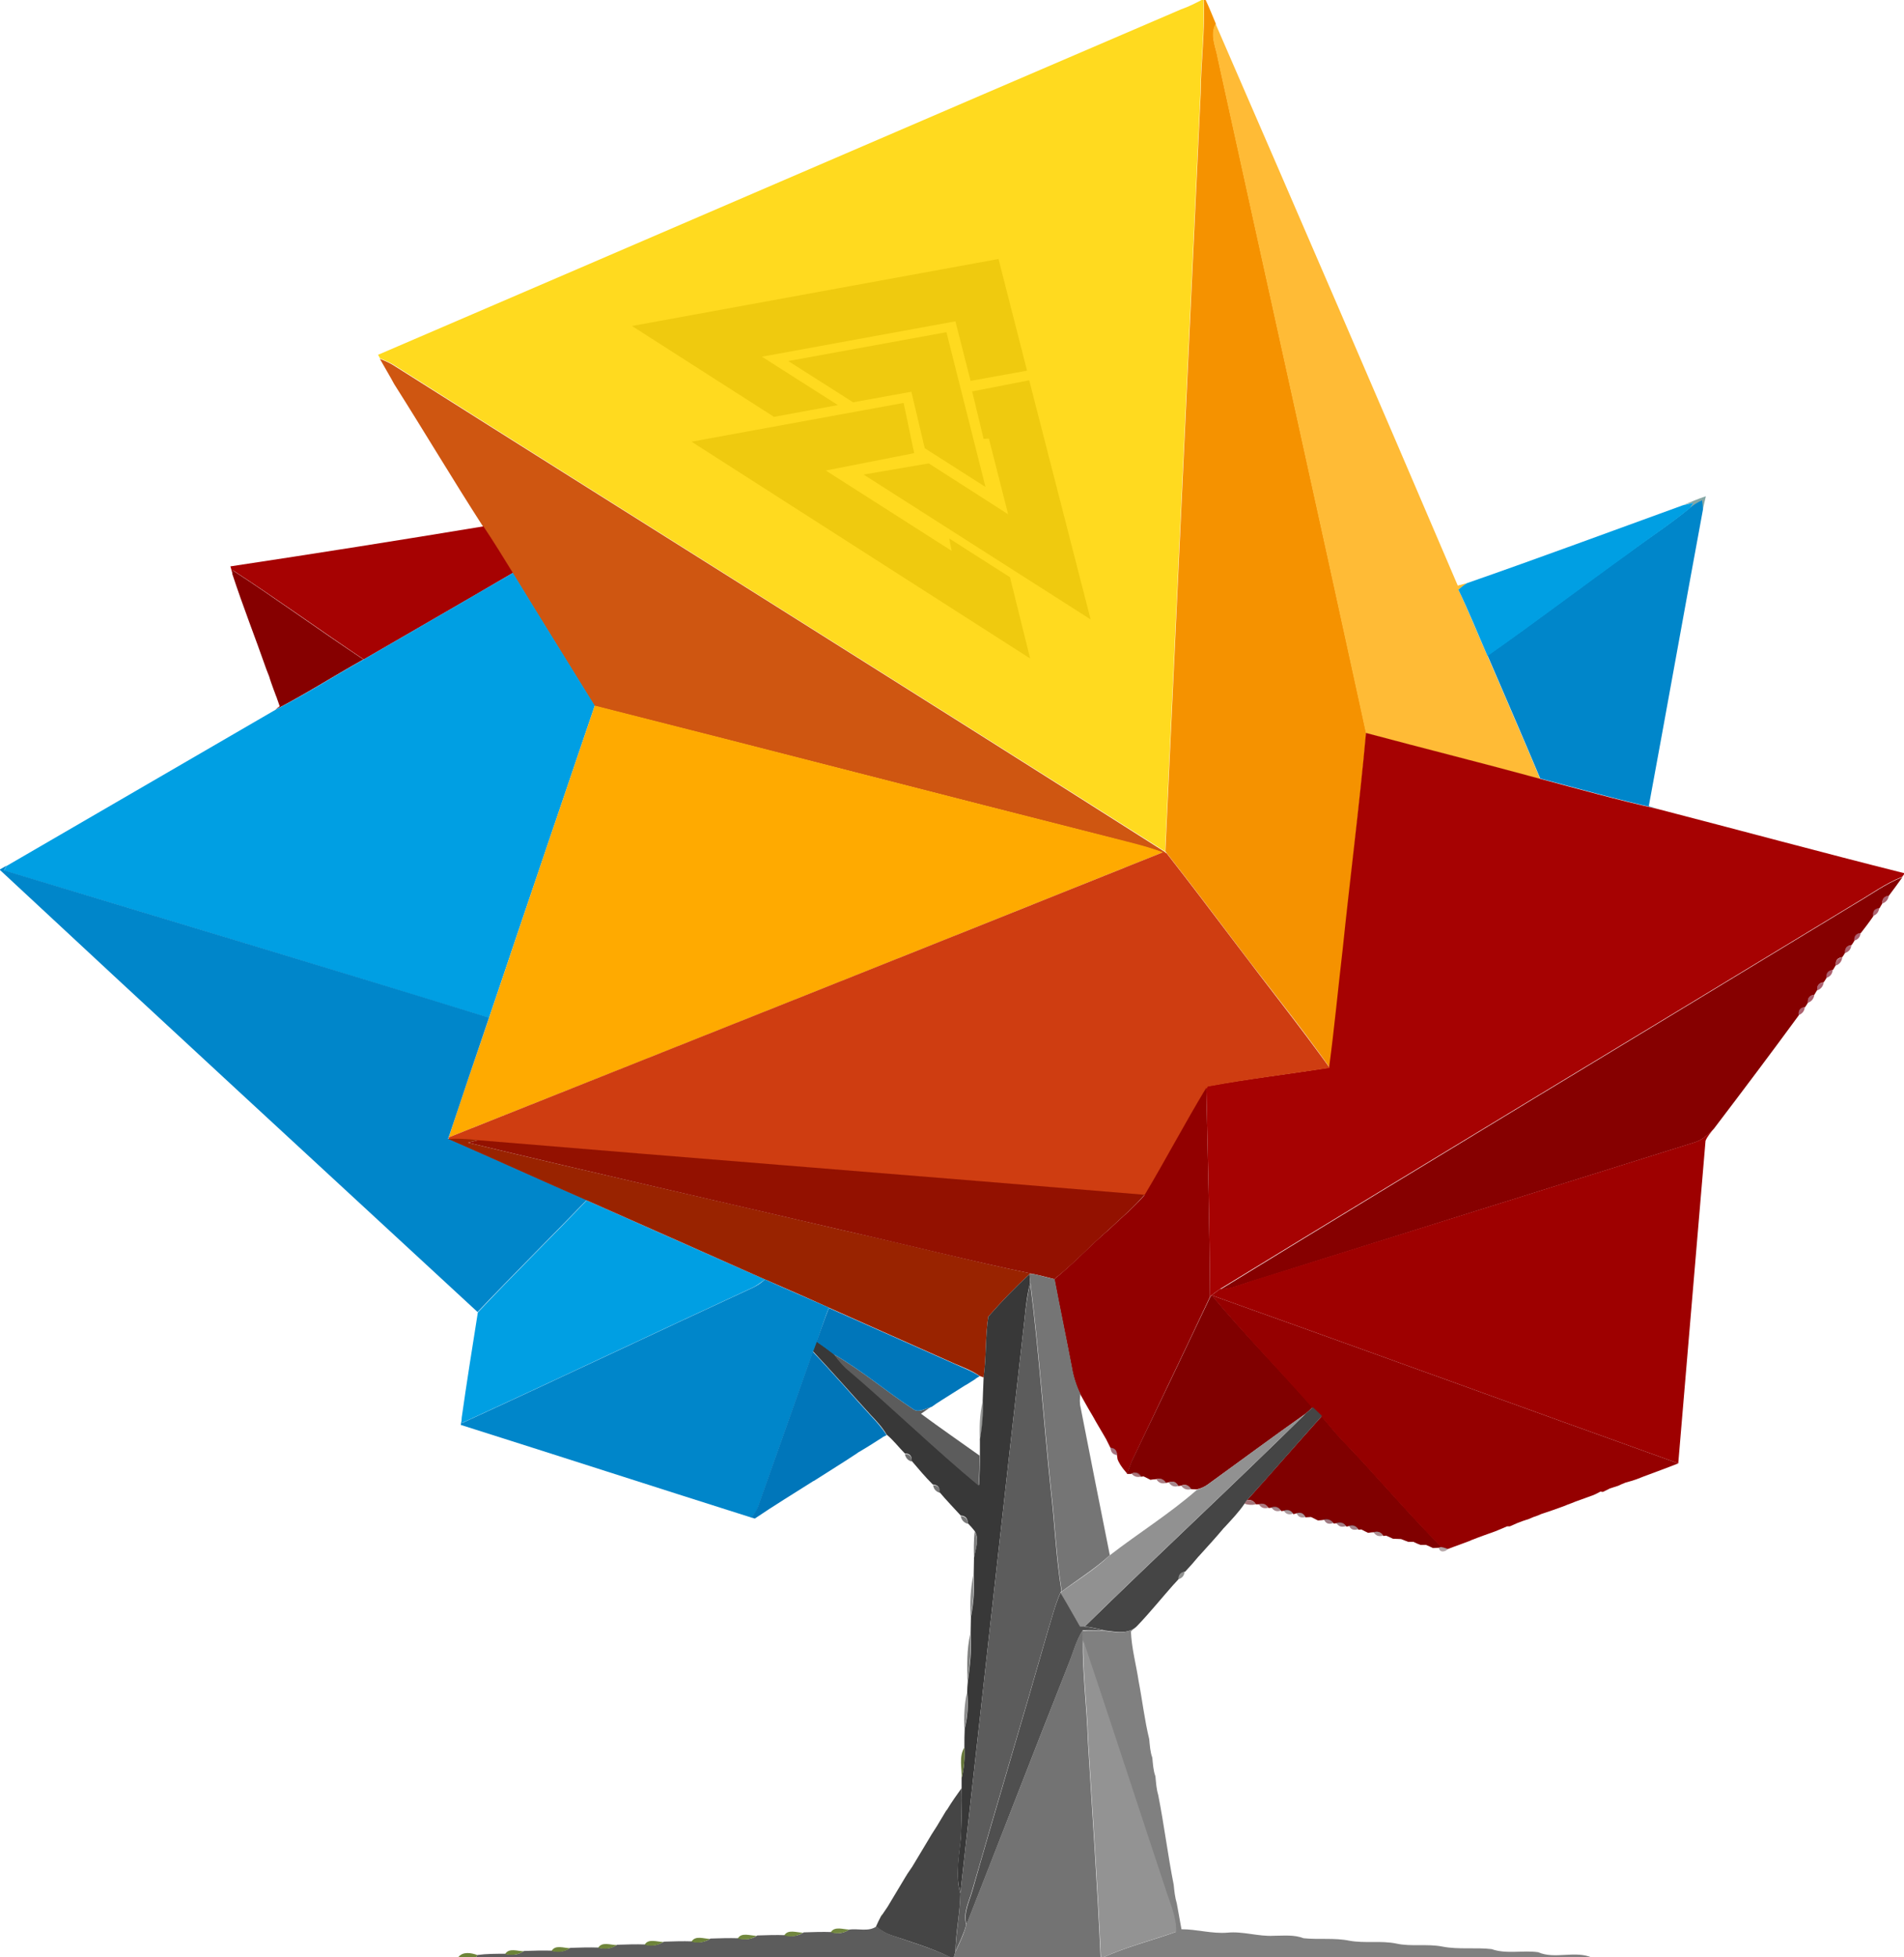 <?xml version="1.0" encoding="utf-8"?>
<!-- Generator: Adobe Illustrator 19.1.1, SVG Export Plug-In . SVG Version: 6.00 Build 0)  -->
<svg version="1.1" id="Layer_1" xmlns="http://www.w3.org/2000/svg" xmlns:xlink="http://www.w3.org/1999/xlink" x="0px" y="0px"
	 viewBox="1 81 614 631" style="enable-background:new 1 81 614 631;" xml:space="preserve">
<style type="text/css">
	.st0{fill:#FFDA1F;}
	.st1{fill:#F59200;}
	.st2{fill:#FFBB36;}
	.st3{fill:#CF5611;}
	.st4{opacity:0.6;fill:#336D6A;enable-background:new    ;}
	.st5{fill:#0086CA;}
	.st6{fill:#009FE3;}
	.st7{fill:#A60202;}
	.st8{fill:#860000;}
	.st9{opacity:0.54;fill:#6D3A3F;enable-background:new    ;}
	.st10{opacity:0.59;fill:#74484B;enable-background:new    ;}
	.st11{opacity:0.43;fill:#594343;enable-background:new    ;}
	.st12{fill:#FFAA00;}
	.st13{fill:#CF3D11;}
	.st14{opacity:0.74;fill:#8F2D3E;enable-background:new    ;}
	.st15{opacity:0.74;fill:#8F2C3E;enable-background:new    ;}
	.st16{opacity:0.74;fill:#902D3E;enable-background:new    ;}
	.st17{opacity:0.75;fill:#912E3F;enable-background:new    ;}
	.st18{opacity:0.75;fill:#902D3F;enable-background:new    ;}
	.st19{fill:#920000;}
	.st20{fill:#9E0000;}
	.st21{fill:#992300;}
	.st22{fill:#931100;}
	.st23{fill:#383838;}
	.st24{fill:#757575;}
	.st25{fill:#5C5C5C;}
	.st26{fill:#800000;}
	.st27{fill:#950000;}
	.st28{fill:#0076BA;}
	.st29{opacity:0.56;fill:#535951;enable-background:new    ;}
	.st30{opacity:0.46;fill:#4E524F;enable-background:new    ;}
	.st31{opacity:0.51;fill:#4E4F4F;enable-background:new    ;}
	.st32{opacity:0.55;fill:#444544;enable-background:new    ;}
	.st33{opacity:0.41;fill:#464947;enable-background:new    ;}
	.st34{fill:#454545;}
	.st35{opacity:0.62;fill:#7B4C50;enable-background:new    ;}
	.st36{fill:#919191;}
	.st37{opacity:0.48;fill:#634A4B;enable-background:new    ;}
	.st38{opacity:0.54;fill:#50564E;enable-background:new    ;}
	.st39{opacity:0.65;fill:#772A3D;enable-background:new    ;}
	.st40{opacity:0.56;fill:#4F504F;enable-background:new    ;}
	.st41{opacity:0.78;fill:#494949;enable-background:new    ;}
	.st42{opacity:0.6;fill:#7E5354;enable-background:new    ;}
	.st43{opacity:0.42;fill:#5B4949;enable-background:new    ;}
	.st44{opacity:0.74;fill:#8A464E;enable-background:new    ;}
	.st45{opacity:0.58;fill:#775355;enable-background:new    ;}
	.st46{opacity:0.42;fill:#543537;enable-background:new    ;}
	.st47{opacity:0.44;fill:#464746;enable-background:new    ;}
	.st48{opacity:0.69;fill:#82474E;enable-background:new    ;}
	.st49{opacity:0.67;fill:#794B52;enable-background:new    ;}
	.st50{opacity:0.63;fill:#75383F;enable-background:new    ;}
	.st51{opacity:0.75;fill:#494949;enable-background:new    ;}
	.st52{opacity:0.69;fill:#82555A;enable-background:new    ;}
	.st53{opacity:0.46;fill:#5D393B;enable-background:new    ;}
	.st54{opacity:0.56;fill:#6F3B40;enable-background:new    ;}
	.st55{opacity:0.84;fill:#935A60;enable-background:new    ;}
	.st56{opacity:0.51;fill:#67373B;enable-background:new    ;}
	.st57{opacity:0.77;fill:#94545B;enable-background:new    ;}
	.st58{opacity:0.39;fill:#513D3D;enable-background:new    ;}
	.st59{opacity:0.67;fill:#7B4D54;enable-background:new    ;}
	.st60{opacity:0.52;fill:#5B3D43;enable-background:new    ;}
	.st61{opacity:0.53;fill:#623E43;enable-background:new    ;}
	.st62{opacity:0.73;fill:#474747;enable-background:new    ;}
	.st63{opacity:0.62;fill:#6B4249;enable-background:new    ;}
	.st64{opacity:0.46;fill:#614041;enable-background:new    ;}
	.st65{opacity:0.68;fill:#753D48;enable-background:new    ;}
	.st66{opacity:0.58;fill:#72474A;enable-background:new    ;}
	.st67{opacity:0.65;fill:#713B45;enable-background:new    ;}
	.st68{opacity:0.44;fill:#583638;enable-background:new    ;}
	.st69{opacity:0.63;fill:#5C5C5C;enable-background:new    ;}
	.st70{opacity:0.62;fill:#6B3842;enable-background:new    ;}
	.st71{opacity:0.56;fill:#6F3B3F;enable-background:new    ;}
	.st72{opacity:0.45;fill:#5C4041;enable-background:new    ;}
	.st73{opacity:0.47;fill:#624041;enable-background:new    ;}
	.st74{opacity:0.73;fill:#4E4E4E;enable-background:new    ;}
	.st75{opacity:0.56;fill:#69383E;enable-background:new    ;}
	.st76{opacity:0.36;fill:#453638;enable-background:new    ;}
	.st77{opacity:0.62;fill:#6C3E45;enable-background:new    ;}
	.st78{opacity:0.4;fill:#513D3E;enable-background:new    ;}
	.st79{opacity:0.53;fill:#684043;enable-background:new    ;}
	.st80{opacity:0.45;fill:#5B3C3E;enable-background:new    ;}
	.st81{opacity:0.7;fill:#616161;enable-background:new    ;}
	.st82{opacity:0.6;fill:#464847;enable-background:new    ;}
	.st83{opacity:0.62;fill:#484949;enable-background:new    ;}
	.st84{opacity:0.72;fill:#5F5F5F;enable-background:new    ;}
	.st85{fill:#4F4F4F;}
	.st86{fill:#808080;}
	.st87{fill:#737373;}
	.st88{opacity:0.71;fill:#4B4C4B;enable-background:new    ;}
	.st89{fill:#939393;}
	.st90{opacity:0.66;fill:#505151;enable-background:new    ;}
	.st91{opacity:0.97;fill:#627436;enable-background:new    ;}
	.st92{fill:#77982D;}
	.st93{opacity:0.95;fill:#6B8136;enable-background:new    ;}
	.st94{opacity:0.96;fill:#6B8236;enable-background:new    ;}
	.st95{opacity:0.96;fill:#6B8336;enable-background:new    ;}
	.st96{opacity:0.98;fill:#6B8236;enable-background:new    ;}
	.st97{opacity:0.98;fill:#6C8337;enable-background:new    ;}
	.st98{fill:#6C8337;}
	.st99{fill:#6C8437;}
	.st100{fill:#EFCA0F;}
</style>
<g id="_x23_ffda1fff">
	<path class="st0" d="M388.5,81h0.6c0.4,10-0.9,20-1,29.9c-3.8,81.5-7.6,163.1-11.4,244.6c-82.5-52.3-165.4-104.1-248-156.4
		c-1.6-1.1-3.4-1.8-5.2-2.6c-0.1-0.3-0.4-0.8-0.6-1.1c86.4-37.1,172.7-74.4,259-111.4C384.2,83.2,386.4,82.1,388.5,81z"/>
</g>
<g id="_x23_f59200ff">
	<path class="st1" d="M389.2,81h0.6c1.2,2.5,2.2,5.1,3.3,7.7c-2,3.7,0.1,7.6,0.7,11.3c15.9,72.4,32,144.8,47.8,217.3
		c-2.1,23.2-5.1,46.4-7.4,69.6c-1.5,12.8-2.7,25.5-4.4,38.3c-9.6-13.6-20.1-26.5-30.1-39.8c-7.4-9.8-14.9-19.7-22.5-29.4l-0.4-0.5
		c3.8-81.6,7.6-163.1,11.4-244.6C388.3,101,389.6,91,389.2,81z"/>
</g>
<g id="_x23_ffbb36ff">
	<path class="st2" d="M393.7,100c-0.6-3.7-2.7-7.7-0.7-11.3c26.2,60.3,52.3,120.7,78.1,181.1c0.8-0.2,2.2-0.6,3-0.8
		c-1,0.7-1.9,1.4-2.8,2.1c3.3,7,6.2,14.3,9.4,21.4c5.7,13.2,11.4,26.4,17,39.7c-18.7-5.1-37.5-9.8-56.2-14.8
		C425.7,244.8,409.6,172.4,393.7,100z"/>
</g>
<g id="_x23_cf5611ff">
	<path class="st3" d="M123.5,196.7c1.8,0.7,3.6,1.5,5.2,2.6c82.6,52.2,165.5,104,248,156.4l0.4,0.5c-0.3-0.1-0.9-0.2-1.2-0.3
		c-5.2-2-10.7-3.1-16-4.6c-55.8-14.2-111.4-28.6-167.2-42.7c-8.8-14.3-17.7-28.5-26.4-42.8c-3.1-5-6.2-10.1-9.5-15
		c-9.8-15.2-19-30.7-28.7-46C126.6,202,125,199.4,123.5,196.7z"/>
</g>
<g id="_x23_336d6a9a">
	<path class="st4" d="M543.7,243.9c2.4-1,4.9-2.1,7.4-2.9c-0.3,1.4-0.7,2.9-1,4.3c-0.1-0.7-0.2-2.1-0.3-2.8
		c-1.4,0.6-2.7,1.4-3.9,2.4l1.1-1.7C546.2,243.2,544.6,243.6,543.7,243.9z"/>
</g>
<g id="_x23_008989ff">
	<path class="st5" d="M546,244.7c1.2-1,2.5-1.8,3.9-2.4c0.1,0.7,0.2,2.1,0.3,2.8c-5.9,31.9-11.6,63.9-17.5,95.8
		c0.6,0.2,1.8,0.5,2.4,0.7c-12.5-2.8-24.9-6.3-37.4-9.6c-5.6-13.3-11.3-26.5-17-39.7c15.4-10.8,30.4-22.2,45.7-33.2
		C532.9,254.3,539.7,249.9,546,244.7z"/>
</g>
<g id="_x23_33c8d3ff">
	<path class="st6" d="M474.1,269c23.3-8.1,46.4-16.7,69.6-25.1c0.8-0.2,2.5-0.6,3.4-0.8l-1.1,1.7c-6.3,5.2-13.1,9.6-19.6,14.5
		c-15.3,11-30.3,22.4-45.7,33.2c-3.1-7.1-6-14.3-9.4-21.4C472.2,270.3,473.1,269.6,474.1,269z"/>
</g>
<g id="_x23_f55d89ff">
	<path class="st7" d="M156.9,250.7c3.3,4.9,6.4,10,9.5,15c-16,9.4-32.1,18.6-48.1,27.9c-14.2-9.5-28-19.5-42.3-28.8L76,266
		c-0.2-0.8-0.5-1.6-0.7-2.4C102.5,259.5,129.7,255.2,156.9,250.7z"/>
</g>
<g id="_x23_b90a34ff">
	<path class="st8" d="M75.9,264.8c14.3,9.3,28.1,19.4,42.3,28.8c-9.5,5.3-18.7,11.2-28.4,16.2c0.4-0.3,1.1-0.9,1.4-1.1
		c-0.2-0.5-0.5-1.5-0.7-2c-0.1-0.2-0.2-0.5-0.2-0.6c-0.2-0.5-0.6-1.5-0.8-2.1c-0.1-0.2-0.2-0.6-0.3-0.8c-0.5-1.4-1-2.7-1.4-4.1
		c-0.2-0.6-0.7-1.7-0.9-2.3c-3.6-10.3-7.6-20.4-11-30.8L75.9,264.8z"/>
	<path class="st8" d="M599.4,372.3c5-2.9,9.7-6.4,15.1-8.5c-1.4,2-2.9,4-4.4,6c-1.5,0.2-2.2,1-2.1,2.5c-0.2,0.4-0.7,1.1-0.9,1.5
		c-1.6,0.2-2.2,1-2,2.6c-1.3,1.9-2.6,3.6-4,5.4c-1.5,0.2-2.2,1-2.1,2.5c-0.2,0.4-0.7,1.1-0.9,1.4c-1.5,0.2-2.2,1-2.1,2.5
		c-0.2,0.4-0.7,1.1-0.9,1.4c-1.5,0.2-2.2,1-2.1,2.6c-0.2,0.4-0.7,1.1-0.9,1.5c-1.5,0.2-2.2,1-2.1,2.6c-0.2,0.4-0.7,1.1-0.9,1.4
		c-1.5,0.2-2.2,1-2.1,2.5c-0.2,0.4-0.7,1.1-0.9,1.5c-1.5,0.2-2.2,1-2.1,2.6c-0.2,0.4-0.7,1.1-0.9,1.4c-1.6,0.2-2.2,1-2,2.6
		c-9,12.3-18.2,24.5-27.4,36.6c-1.8,1.9-3.9,3.8-6.5,4.5c-47.4,14.9-94.8,29.7-142.2,44.6c-3.4,1-6.8,2.6-10.4,2.7
		C462.6,455,531.1,413.8,599.4,372.3z"/>
</g>
<g id="_x23_13ccccff">
	<path class="st6" d="M118.3,293.6c16.1-9.3,32.1-18.6,48.1-27.9c8.7,14.3,17.6,28.5,26.4,42.8c-11.4,33.6-22.8,67.1-34.1,100.7
		c-52.1-16.1-104.3-31.8-156.4-47.5c0.2-0.4,0.6-1.1,0.8-1.5c28.9-16.8,57.9-33.6,86.8-50.4C99.6,304.8,108.8,298.9,118.3,293.6z"/>
	<path class="st6" d="M190.2,468c19.1,8.5,38.3,17,57.5,25.5c-1.2,0.9-2.4,1.8-3.7,2.5c-31.4,14.5-62.7,29.4-94.1,43.8
		c0-0.5,0-1.4,0-1.8c1.6-11.3,3.4-22.6,5.2-33.9C166.6,491.9,178.6,480.1,190.2,468z"/>
</g>
<g id="_x23_6d3a3f8a">
	<path class="st9" d="M87,296.8c0.2,0.6,0.7,1.7,0.9,2.3C87.7,298.6,87.3,297.4,87,296.8z"/>
</g>
<g id="_x23_74484b96">
	<path class="st10" d="M89.3,303.2c0.1,0.2,0.2,0.6,0.3,0.8l-0.2-0.4L89.3,303.2z"/>
</g>
<g id="_x23_5943436e">
	<path class="st11" d="M90.4,306.1c0.1,0.2,0.2,0.5,0.2,0.6C90.6,306.5,90.4,306.2,90.4,306.1z"/>
</g>
<g id="_x23_ffaa00ff">
	<path class="st12" d="M192.8,308.5c55.8,14.1,111.4,28.6,167.2,42.7c5.4,1.4,10.8,2.6,16,4.6c-76.7,30.8-153.5,61.4-230.3,91.9
		c4.2-12.9,8.6-25.7,13-38.5C170,375.6,181.4,342,192.8,308.5z"/>
</g>
<g id="_x23_f53862ff">
	<path class="st7" d="M441.5,317.3c18.7,5,37.5,9.7,56.2,14.8c12.4,3.3,24.8,6.8,37.4,9.6c26.7,6.9,53.2,14.1,79.9,20.8v0.4
		l-0.6,0.8c-5.4,2.1-10.1,5.6-15.1,8.5c-68.3,41.5-136.8,82.7-204.9,124.4c-0.9,0.6-1.8,1.3-2.7,2l-0.5,0.5
		c-0.1-22.5-0.7-45-1.2-67.4l0.3-0.5c13-2.4,26.2-3.9,39.3-6c1.7-12.7,2.9-25.5,4.4-38.3C436.4,363.7,439.4,340.5,441.5,317.3z"/>
</g>
<g id="_x23_cf3d11ff">
	<path class="st13" d="M145.7,447.7c76.8-30.6,153.6-61.1,230.3-91.9c0.3,0.1,0.9,0.2,1.2,0.3c7.6,9.7,15,19.5,22.5,29.4
		c10,13.3,20.4,26.3,30.1,39.8c-13.1,2-26.3,3.6-39.3,6l-0.3,0.5c-7,11.4-13.1,23.2-19.9,34.6c-71.6-6-143.3-11.6-214.9-17.6
		c-3.2-0.4-6.5-0.6-9.7-0.4L145.7,447.7z"/>
</g>
<g id="_x23_1f7c7cff">
	<path class="st5" d="M1,361.3c0.5-0.3,1.6-0.9,2.1-1.2c-0.2,0.4-0.6,1.1-0.8,1.5c52.2,15.8,104.4,31.4,156.4,47.5
		c-4.4,12.8-8.7,25.6-13,38.5l-0.2,0.5c14.9,6.5,29.8,13.3,44.7,19.8c-11.7,12.1-23.6,23.9-35.2,36.1
		C103.7,456.6,52.2,409.2,1,361.5V361.3z"/>
</g>
<g id="_x23_8f2d3ebd">
	<path class="st14" d="M608,372.3c-0.1-1.5,0.5-2.4,2.1-2.5C609.9,371,609.2,371.9,608,372.3z"/>
	<path class="st14" d="M605,376.3c-0.2-1.5,0.5-2.4,2-2.6C606.9,375,606.2,375.9,605,376.3z"/>
</g>
<g id="_x23_8f2c3ebd">
	<path class="st15" d="M598.9,384.3c-0.1-1.5,0.5-2.4,2.1-2.5C600.9,383.1,600.2,383.9,598.9,384.3z"/>
</g>
<g id="_x23_902d3ebd">
	<path class="st16" d="M595.9,388.3c-0.1-1.5,0.6-2.4,2.1-2.5C597.9,387,597.2,387.9,595.9,388.3z"/>
</g>
<g id="_x23_912e3fbf">
	<path class="st17" d="M593,392.3c-0.1-1.5,0.6-2.4,2.1-2.6C594.9,391,594.2,391.9,593,392.3z"/>
</g>
<g id="_x23_902d3fbe">
	<path class="st18" d="M589.9,396.3c-0.2-1.5,0.5-2.4,2.1-2.6C591.9,395,591.2,395.9,589.9,396.3z"/>
	<path class="st18" d="M587,400.3c-0.2-1.5,0.5-2.4,2.1-2.5C588.9,399,588.2,399.9,587,400.3z"/>
	<path class="st18" d="M584,404.3c-0.2-1.5,0.5-2.4,2.1-2.6C585.9,403,585.2,403.9,584,404.3z"/>
	<path class="st18" d="M581,408.3c-0.2-1.6,0.4-2.4,2-2.6C582.9,407,582.2,407.8,581,408.3z"/>
</g>
<g id="_x23_a6003cff">
	<path class="st19" d="M370.1,466.3c6.8-11.4,13-23.2,19.9-34.6c0.5,22.5,1.1,45,1.2,67.4c-8.3,17.7-16.8,35.3-25.2,53
		c-0.5,1.3-1,2.6-1.5,4c-0.7-0.8-1.3-1.5-1.9-2.4l-0.2-0.3l-0.2-0.3l-0.5-0.9c-0.1-0.2-0.2-0.5-0.3-0.7l-0.2-1.3
		c0-1.5-0.7-2.3-2.1-2.4c-0.5-1-1-2-1.5-3c-0.1-0.1-0.2-0.3-0.3-0.5c-0.9-1.5-1.8-3.1-2.7-4.6c-0.1-0.2-0.3-0.5-0.4-0.7l-0.5-0.9
		c-0.1-0.2-0.3-0.5-0.4-0.7c-1.4-2.3-2.7-4.7-4-7c-1.3-2.7-2.2-5.5-2.7-8.5c-1.8-9.5-3.8-19-5.6-28.5c6.2-5,11.5-10.8,17.5-15.9
		C362.4,473.8,366.6,470.3,370.1,466.3z"/>
</g>
<g id="_x23_de2c77ff">
	<path class="st20" d="M547.1,449.4c2.6-0.7,4.7-2.5,6.5-4.5c-0.9,1.3-2,2.4-2.6,3.9c-2.9,34.7-5.9,69.3-8.8,104
		c-50.2-18-100.3-36.3-150.5-54.2c0.9-0.7,1.8-1.3,2.7-2c3.6-0.1,7-1.6,10.4-2.7C452.3,479.1,499.7,464.3,547.1,449.4z"/>
</g>
<g id="_x23_992300ff">
	<path class="st21" d="M145.5,448.2c3.2-0.2,6.5,0,9.7,0.4c-0.8,0.2-2.5,0.6-3.3,0.8c40.3,9.7,80.8,18.8,121.2,28.3
		c20.4,4.5,40.6,9.8,61,14l-1.1,0.1c-4.7,4.3-9.1,8.9-13.3,13.7c-1,6.5-0.6,13.1-1.5,19.6l-1.3-0.5c-2.4-1.7-5.1-2.7-7.7-3.8
		c-13.6-6.1-27.3-12.1-40.9-18.2c-6.8-3.1-13.7-6.1-20.6-9.1c-19.1-8.5-38.3-17-57.5-25.5C175.3,461.5,160.4,454.7,145.5,448.2z"/>
</g>
<g id="_x23_931100ff">
	<path class="st22" d="M151.9,449.4c0.8-0.2,2.5-0.6,3.3-0.8c71.6,6,143.3,11.6,214.9,17.6c-3.5,4.1-7.7,7.6-11.6,11.3
		c-6,5.2-11.3,11-17.5,15.9c-2.3-0.6-4.6-1.2-7-1.7c-20.4-4.2-40.6-9.4-61-14C232.7,468.3,192.3,459.1,151.9,449.4z"/>
</g>
<g id="_x23_383838ff">
	<path class="st23" d="M319.7,505.5c4.2-4.8,8.6-9.4,13.3-13.7c0,0.7,0.2,2.1,0.2,2.8c-1,3.8-1.4,7.7-1.8,11.6
		c-7,61.7-13.8,123.5-20.7,185.2c-1.7-6.1-0.4-12.3,0.2-18.4c0.1-5.2,0.4-10.4,0.2-15.6c0-1,0-2,0-3c0.8-3.3,1.1-6.7,0.9-10.1
		c0-2,0-4,0.1-5.9c1-3.9,1.2-7.8,0.8-11.8c0-1.2,0.1-2.3,0.2-3.4c0.7-5.1,1.3-10.3,0.9-15.5c0-1.8,0.1-3.6,0.1-5.4
		c0.9-4.5,1.2-9,0.9-13.6c0-1.8,0.1-3.6,0.1-5.4c0.4-2.8,1.9-6,0.2-8.7c-0.7-0.9-1.4-1.7-2.2-2.5c0-1.5-0.7-2.4-2.3-2.5
		c-2.3-2.5-4.6-4.9-6.8-7.5c0.1-1.6-0.6-2.4-2.2-2.5c-2.4-2.4-4.6-5-6.8-7.6c0.1-1.6-0.6-2.4-2.2-2.4c-2-2-3.7-4.3-5.9-6.1
		c-1.4-2.4-3.3-4.4-5.2-6.4c-6.2-6.8-12.3-13.8-18.6-20.5c0.4-1.1,0.8-2.1,1.2-3.2c1.9,1.3,3.7,2.6,5.5,4c1.3,1.6,2.5,3.2,4.1,4.6
		c14.5,12.3,28.1,25.7,42.8,37.8c0.2-3.2,0.3-6.5,0.3-9.7c0-1.6,0-3.3,0-4.9c0.7-4.2,1.1-8.3,0.9-12.6c0.1-2.6,0.2-5.1,0.3-7.7
		C319.1,518.6,318.7,512,319.7,505.5z"/>
</g>
<g id="_x23_757575ff">
	<path class="st24" d="M333,491.8l1.1-0.1c2.3,0.5,4.6,1.2,7,1.7c1.8,9.5,3.8,19,5.6,28.5c0.5,2.9,1.4,5.8,2.7,8.5
		c-0.2,1.5-0.3,3,0.1,4.5c3.1,15.8,6.2,31.6,9.4,47.5c-4.8,4.4-10.3,7.8-15.5,11.7c-1.8-11-2.2-22.1-3.5-33.1
		c-2.3-22.1-3.8-44.3-6.6-66.3C333.2,493.9,333,492.5,333,491.8z"/>
</g>
<g id="_x23_1a7373ff">
	<path class="st5" d="M247.7,493.5c6.8,3.1,13.7,6,20.6,9.1c-1.4,3.6-2.6,7.3-3.9,11c-0.4,1.1-0.8,2.1-1.2,3.2
		c-5.9,16.8-11.9,33.5-17.8,50.3c-0.4,1.2-1.3,2.2-2,3.2c-31.3-9.9-62.5-20-93.8-29.9c0.1-0.8,0.3-1.6,0.4-2.4c0,0.5,0,1.4,0,1.8
		c31.4-14.4,62.7-29.3,94.1-43.8C245.3,495.4,246.6,494.5,247.7,493.5z"/>
</g>
<g id="_x23_5c5c5cff">
	<path class="st25" d="M333.2,494.6c2.8,22,4.3,44.2,6.6,66.3c1.3,11,1.7,22.1,3.5,33.1l-0.3,0.4c-1.8,4-2.8,8.3-4.1,12.4
		c-8,27.9-16.4,55.8-24.4,83.7c-1,3.6-3,7.1-1.9,11c-0.8,3-2.2,5.8-3.5,8.7c0.2-6.3,1.5-12.5,1.6-18.8
		c6.9-61.7,13.7-123.5,20.7-185.2C331.8,502.4,332.3,498.5,333.2,494.6z"/>
	<path class="st25" d="M269.8,517.6c9.1,5.2,17.1,12.1,25.8,17.8c1.7,1.1,3.7-0.2,5.3-0.6c-0.7,0.5-2.2,1.5-2.9,2
		c6.2,4.6,12.6,9,18.9,13.5c0,3.2-0.1,6.5-0.3,9.7c-14.6-12.1-28.3-25.5-42.8-37.8C272.4,520.9,271.1,519.2,269.8,517.6z"/>
	<path class="st25" d="M274.9,703.1c2.8-0.4,6.2,0.8,8.7-1c1.6,1.3,3.4,2.4,5.4,3c6.2,2.2,12.5,4,18.5,6.9h-153l0.4-0.7
		c3-0.4,6-0.4,9.1-0.4c2,0.6,4.2,0.4,6-0.9c3-0.1,6-0.2,9-0.1c2,0.6,4.2,0.3,5.9-0.9c3-0.1,6-0.2,9.1-0.1c2,0.6,4.2,0.4,6-0.9
		c3-0.1,6-0.2,9.1-0.1c2,0.6,4.2,0.3,6-0.9c3-0.1,6-0.2,9.1-0.1c2,0.6,4.2,0.3,5.9-0.9c3-0.1,6.1-0.2,9.1-0.1c2,0.6,4.2,0.4,6-0.9
		c3-0.1,6-0.2,9-0.1c2,0.6,4.2,0.3,6-0.9c3-0.1,6-0.2,9-0.1C271,704.6,273.1,704.3,274.9,703.1z"/>
</g>
<g id="_x23_850030ff">
	<path class="st26" d="M391.3,499.1l0.5-0.5c10.4,12.4,21.8,24,32.6,36.1c-0.8,0.7-1.6,1.4-2.4,2.1c-10.6,7.5-21,15.2-31.5,22.8
		c-1.1,0.8-2.3,1.3-3.6,1.6l-1.8-0.1c-0.8-1.3-1.9-1.7-3.3-1.1l-0.8,0.1c-0.7-1.3-1.7-1.7-3.1-1.2l-0.9,0.2
		c-0.8-1.2-1.8-1.6-3.2-1.2c-0.4,0-1.3,0.1-1.8,0.2c-0.6-0.3-1.6-0.8-2.2-1.1l-0.9,0.1c-0.8-1.3-1.9-1.6-3.2-0.9l-1.3,0
		c0.5-1.3,1-2.6,1.5-4C374.5,534.4,382.9,516.8,391.3,499.1z"/>
	<path class="st26" d="M403.1,564.7c8.1-9,16-18.1,24.1-27.1c2.2,2.5,4.3,5.2,6.6,7.6c10.9,11.3,21,23.4,32.1,34.5L465,580
		c-0.5,0-1.4,0.1-1.9,0.1c-0.6-0.3-1.7-0.8-2.2-1c-0.5,0-1.4,0-1.8,0c-0.6-0.2-1.7-0.7-2.3-1c-0.4,0-1.3,0-1.7,0
		c-0.6-0.2-1.7-0.7-2.3-0.9c-0.6,0-1.9-0.1-2.6-0.1c-0.6-0.3-1.7-0.8-2.2-1l-0.9,0.1c-0.7-1.2-1.7-1.6-3.1-1.2
		c-0.4,0-1.3,0.1-1.8,0.2c-0.6-0.3-1.7-0.8-2.2-1.1l-0.9,0.1c-0.7-1.2-1.8-1.6-3-1.2l-0.9,0.2c-0.8-1.2-1.8-1.5-3.2-1.1l-0.9,0.1
		c-0.8-1.1-1.8-1.5-3.1-1.2c-0.5,0.1-1.5,0.2-2,0.2c-0.6-0.3-1.6-0.8-2.2-1.1c-0.5,0-1.3,0.1-1.8,0.1c-0.6-1.3-1.6-1.7-2.9-1.3
		l-1,0.3c-0.7-1.2-1.8-1.6-3.1-1.1l-0.8,0.1c-0.8-1.2-1.8-1.6-3.2-1.1l-0.9,0.1c-0.8-1.2-1.8-1.6-3.1-1.2L406,566
		C405.3,564.9,404.4,564.4,403.1,564.7z"/>
</g>
<g id="_x23_a8092eff">
	<path class="st27" d="M391.7,498.6c50.2,17.9,100.3,36.2,150.5,54.2c-3.7,1.5-7.4,2.8-11.1,4.2c-0.6,0.2-1.7,0.7-2.3,0.9
		c-1.2,0.4-2.4,0.8-3.6,1.1c-0.6,0.2-1.7,0.7-2.3,1c-0.9,0.3-1.9,0.6-2.8,0.9c-0.5,0.3-1.7,0.8-2.2,1.1l-0.8-0.1
		c-0.5,0.3-1.6,0.8-2.2,1.1c-1.9,0.7-3.9,1.4-5.8,2.1c-0.7,0.3-2,0.8-2.6,1l-0.7,0.3c-0.1,0.1-0.4,0.1-0.5,0.2
		c-2.4,0.9-4.8,1.7-7.2,2.5c-0.6,0.3-1.9,0.8-2.6,1l-0.7,0.3c-0.2,0.1-0.5,0.2-0.7,0.3c-0.5,0.2-1.6,0.5-2.1,0.7
		c-0.2,0.1-0.6,0.2-0.8,0.3l-0.8,0.3c-0.6,0.3-1.9,0.8-2.5,1.1l-0.9,0c-0.6,0.3-1.9,0.8-2.6,1.1l-0.7,0.3c-0.1,0-0.4,0.2-0.5,0.2
		c-2.5,0.9-5.1,1.8-7.6,2.8c-0.1,0-0.3,0.1-0.4,0.2c-2.5,0.9-4.9,1.8-7.3,2.7c-0.5-0.2-1.6-0.5-2.1-0.6
		c-11.1-11.1-21.2-23.2-32.1-34.5c-2.3-2.4-4.4-5.1-6.6-7.6c-0.9-1-1.9-1.9-2.9-2.8C413.5,522.7,402.1,511.1,391.7,498.6z"/>
</g>
<g id="_x23_1c5858ff">
	<path class="st28" d="M268.3,502.7c13.6,6.1,27.3,12.1,40.9,18.2c2.6,1.2,5.4,2.2,7.7,3.8l-1,0.6c-0.1,0.1-0.4,0.3-0.5,0.4
		c-0.7,0.4-2,1.3-2.7,1.7c-0.1,0-0.3,0.2-0.4,0.2c-2.5,1.6-5.1,3.2-7.6,4.8c-0.1,0-0.3,0.2-0.3,0.2c-0.7,0.4-2,1.3-2.7,1.8
		c-0.1,0.1-0.3,0.2-0.4,0.2l-0.4,0.2c-1.7,0.4-3.7,1.7-5.3,0.6c-8.7-5.7-16.7-12.6-25.8-17.8c-1.8-1.4-3.6-2.7-5.5-4
		C265.6,510,266.9,506.3,268.3,502.7z"/>
	<path class="st28" d="M263.1,516.8c6.4,6.7,12.4,13.7,18.6,20.5c1.9,2,3.8,4.1,5.2,6.4l-1,0.5c-0.2,0.1-0.5,0.3-0.6,0.4
		c-2.5,1.6-5,3.2-7.6,4.7c-0.1,0.1-0.3,0.2-0.4,0.3c-4.5,3-9.1,5.8-13.6,8.7c-0.1,0.1-0.3,0.2-0.4,0.2c-6.3,4-12.7,7.9-18.9,12.1
		c-0.3-0.1-0.8-0.3-1.1-0.3c0.7-1,1.5-2,2-3.2C251.2,550.4,257.2,533.6,263.1,516.8z"/>
</g>
<g id="_x23_5359518f">
	<path class="st29" d="M315.4,525.7c0.1-0.1,0.4-0.3,0.5-0.4C315.8,525.4,315.5,525.6,315.4,525.7z"/>
</g>
<g id="_x23_4e524f75">
	<path class="st30" d="M312.3,527.6c0.1-0.1,0.3-0.2,0.4-0.2C312.6,527.5,312.4,527.6,312.3,527.6z"/>
</g>
<g id="_x23_4e4f4f81">
	<path class="st31" d="M304.4,532.6c0.1-0.1,0.3-0.2,0.3-0.2C304.6,532.5,304.4,532.6,304.4,532.6z"/>
</g>
<g id="_x23_4445448b">
	<path class="st32" d="M317,545.4c-0.2-4.2-0.1-8.4,0.9-12.6C318.2,537,317.8,541.2,317,545.4z"/>
</g>
<g id="_x23_46494769">
	<path class="st33" d="M301.3,534.6c0.1-0.1,0.3-0.2,0.4-0.2C301.6,534.5,301.4,534.6,301.3,534.6z"/>
</g>
<g id="_x23_454545ff">
	<path class="st34" d="M424.4,534.7c0.9,0.9,1.9,1.8,2.9,2.8c-8.1,9-16,18.2-24.1,27.1c-0.2,0.3-0.6,0.8-0.8,1.1
		c-1.9,2.8-4.2,5.2-6.5,7.7c-0.1,0.1-0.2,0.2-0.3,0.3c-2.5,3-5.1,5.8-7.7,8.7c-0.1,0.1-0.2,0.3-0.3,0.3c-1.4,1.7-2.9,3.4-4.4,5
		c-1.5,0.2-2.2,1-2.2,2.5c-0.3,0.3-0.8,0.9-1.1,1.2c-0.1,0.1-0.2,0.3-0.3,0.3c-3.9,4.4-7.6,9-11.7,13.3c-2.7,3.1-7,2.1-10.5,1.7
		c-2.2-0.5-4.4-1.1-6.6-1.3c23.6-23.1,47.8-45.5,71.3-68.7C422.8,536.1,423.6,535.4,424.4,534.7z"/>
	<path class="st34" d="M306.5,664.3c1.4-2.3,3-4.6,4.6-6.8c0.2,5.2-0.1,10.4-0.2,15.6c-0.5,6.1-1.9,12.4-0.2,18.4
		c-0.1,6.3-1.5,12.5-1.6,18.8c-0.1,0.4-0.4,1.3-0.5,1.7h-1.2c-5.9-2.9-12.3-4.8-18.5-6.9c-2-0.6-3.8-1.7-5.4-3
		c0.5-1.1,1-2.2,1.6-3.3c0.1-0.1,0.3-0.4,0.4-0.5c0.4-0.6,1.3-1.9,1.7-2.5c0.1-0.1,0.2-0.4,0.3-0.5c0.9-1.5,1.8-3,2.7-4.5
		c0.1-0.1,0.2-0.4,0.3-0.5c0.9-1.5,1.8-3,2.7-4.5c0.1-0.1,0.3-0.4,0.3-0.5c0.4-0.6,1.3-1.9,1.7-2.5c0.1-0.1,0.2-0.4,0.3-0.5
		c0.9-1.5,1.8-3,2.7-4.5c0.1-0.1,0.2-0.4,0.3-0.5c0.9-1.5,1.8-3,2.7-4.5c0.1-0.1,0.2-0.4,0.3-0.5c0.4-0.6,1.2-1.9,1.6-2.5
		c0.1-0.1,0.2-0.4,0.3-0.5c0.9-1.5,1.8-3,2.7-4.5C306.3,664.6,306.5,664.4,306.5,664.3z"/>
</g>
<g id="_x23_7b4c509f">
	<path class="st35" d="M353.3,537.4c0.1,0.2,0.3,0.5,0.4,0.7C353.6,537.9,353.4,537.6,353.3,537.4z"/>
	<path class="st35" d="M357.3,544.3c0.1,0.1,0.2,0.3,0.3,0.5l-0.1-0.2L357.3,544.3z"/>
</g>
<g id="_x23_919191ff">
	<path class="st36" d="M390.5,559.6c10.5-7.6,20.9-15.4,31.5-22.8c-23.5,23.2-47.8,45.6-71.3,68.7c-0.4,0-1,0-1.4,0
		c-2.1-3.6-4.1-7.3-6.3-10.9l0.3-0.4c5.2-3.8,10.8-7.2,15.5-11.7c9.3-7.2,19.3-13.4,28.1-21.1C388.2,560.9,389.4,560.4,390.5,559.6z
		"/>
</g>
<g id="_x23_634a4b7a">
	<path class="st37" d="M354.2,539c0.1,0.2,0.3,0.5,0.4,0.7C354.5,539.5,354.3,539.1,354.2,539z"/>
</g>
<g id="_x23_50564e8a">
	<path class="st38" d="M285.3,544.7c0.1-0.1,0.4-0.3,0.6-0.4C285.8,544.4,285.5,544.6,285.3,544.7z"/>
</g>
<g id="_x23_772a3da5">
	<path class="st39" d="M359.1,547.7c1.4,0.1,2.1,0.9,2.1,2.4C359.9,550,359.2,549.2,359.1,547.7z"/>
</g>
<g id="_x23_4f504f8e">
	<path class="st40" d="M277.3,549.7c0.1-0.1,0.3-0.2,0.4-0.3C277.6,549.5,277.4,549.6,277.3,549.7z"/>
</g>
<g id="_x23_494949c6">
	<path class="st41" d="M292.8,549.8c1.6,0,2.3,0.8,2.2,2.4C293.8,551.9,293.1,551.1,292.8,549.8z"/>
</g>
<g id="_x23_7e535499">
	<path class="st42" d="M361.4,551.5c0.1,0.2,0.2,0.5,0.3,0.7C361.6,552,361.5,551.7,361.4,551.5z"/>
</g>
<g id="_x23_5b49496c">
	<path class="st43" d="M362.2,553.1l0.2,0.3l0.2,0.3C362.5,553.6,362.3,553.3,362.2,553.1z"/>
</g>
<g id="_x23_8a464ebc">
	<path class="st44" d="M365.9,556.1c1.4-0.7,2.5-0.4,3.2,0.9C367.8,557.4,366.7,557.1,365.9,556.1z"/>
</g>
<g id="_x23_77535594">
	<path class="st45" d="M370,557c0.6,0.3,1.6,0.8,2.2,1.1C371.6,557.8,370.5,557.2,370,557z"/>
</g>
<g id="_x23_5435376b">
	<path class="st46" d="M528.8,558c0.6-0.2,1.7-0.7,2.3-0.9C530.5,557.3,529.4,557.7,528.8,558z"/>
</g>
<g id="_x23_4647466f">
	<path class="st47" d="M263.3,558.6c0.1-0.1,0.3-0.2,0.4-0.2C263.6,558.4,263.4,558.5,263.3,558.6z"/>
</g>
<g id="_x23_82474eaf">
	<path class="st48" d="M373.9,557.9c1.4-0.4,2.4-0.1,3.2,1.2C375.7,559.5,374.6,559.1,373.9,557.9z"/>
</g>
<g id="_x23_794b52ab">
	<path class="st49" d="M377.9,558.9c1.4-0.5,2.4-0.1,3.1,1.2C379.7,560.5,378.6,560.1,377.9,558.9z"/>
</g>
<g id="_x23_75383fa1">
	<path class="st50" d="M522.9,560c0.6-0.2,1.7-0.7,2.3-1C524.6,559.3,523.5,559.8,522.9,560z"/>
</g>
<g id="_x23_494949c0">
	<path class="st51" d="M301.9,559.8c1.6,0.1,2.3,0.9,2.2,2.5C302.8,561.9,302.1,561.1,301.9,559.8z"/>
</g>
<g id="_x23_82555ab1">
	<path class="st52" d="M381.9,560c1.4-0.5,2.5-0.2,3.3,1.1C383.8,561.5,382.7,561.1,381.9,560z"/>
</g>
<g id="_x23_5d393b76">
	<path class="st53" d="M517.9,562c0.6-0.3,1.7-0.8,2.2-1.1C519.6,561.3,518.5,561.8,517.9,562z"/>
</g>
<g id="_x23_6f3b408f">
	<path class="st54" d="M514.9,563c0.5-0.3,1.6-0.8,2.2-1.1C516.6,562.2,515.5,562.8,514.9,563z"/>
</g>
<g id="_x23_935a60d5">
	<path class="st55" d="M402.3,565.8c0.2-0.3,0.6-0.8,0.8-1.1c1.3-0.2,2.2,0.2,2.9,1.3C404.7,566.3,403.5,566.2,402.3,565.8z"/>
</g>
<g id="_x23_67373b83">
	<path class="st56" d="M506.5,566.1c0.7-0.3,2-0.8,2.6-1C508.5,565.3,507.1,565.8,506.5,566.1z"/>
	<path class="st56" d="M495.5,570.1c0.7-0.3,2-0.8,2.6-1C497.5,569.3,496.2,569.8,495.5,570.1z"/>
</g>
<g id="_x23_94545bc5">
	<path class="st57" d="M406.9,565.9c1.3-0.4,2.4,0,3.1,1.2C408.6,567.5,407.6,567.1,406.9,565.9z"/>
</g>
<g id="_x23_513d3d64">
	<path class="st58" d="M505.3,566.5c0.1,0,0.4-0.1,0.5-0.2C505.7,566.4,505.4,566.5,505.3,566.5z"/>
</g>
<g id="_x23_7b4d54ab">
	<path class="st59" d="M410.9,566.9c1.4-0.5,2.4-0.1,3.2,1.1C412.7,568.5,411.7,568.1,410.9,566.9z"/>
</g>
<g id="_x23_5b3d4385">
	<path class="st60" d="M414.9,567.9c1.4-0.4,2.4-0.1,3.1,1.1C416.7,569.5,415.6,569.2,414.9,567.9z"/>
</g>
<g id="_x23_623e4387">
	<path class="st61" d="M419.1,568.8c1.3-0.4,2.3,0,2.9,1.3C420.6,570.5,419.6,570.1,419.1,568.8z"/>
</g>
<g id="_x23_474747b9">
	<path class="st62" d="M310.8,569.8c1.5,0.1,2.3,0.9,2.3,2.5C311.8,571.9,311.1,571.1,310.8,569.8z"/>
</g>
<g id="_x23_6b42499d">
	<path class="st63" d="M423.8,570c0.5,0.3,1.6,0.8,2.2,1.1C425.4,570.8,424.3,570.3,423.8,570z"/>
</g>
<g id="_x23_61404176">
	<path class="st64" d="M494.1,570.6c0.2-0.1,0.5-0.2,0.7-0.3C494.6,570.4,494.3,570.6,494.1,570.6z"/>
</g>
<g id="_x23_753d48ad">
	<path class="st65" d="M427.9,570.8c1.3-0.3,2.3,0.1,3.1,1.2C429.5,572.6,428.5,572.2,427.9,570.8z"/>
</g>
<g id="_x23_72474a94">
	<path class="st66" d="M491.2,571.6c0.2-0.1,0.6-0.2,0.8-0.3C491.8,571.4,491.4,571.6,491.2,571.6z"/>
</g>
<g id="_x23_713b45a7">
	<path class="st67" d="M431.9,571.9c1.3-0.4,2.4-0.1,3.2,1.1C433.7,573.5,432.6,573.2,431.9,571.9z"/>
</g>
<g id="_x23_58363870">
	<path class="st68" d="M488,573c0.6-0.3,1.9-0.8,2.5-1.1C489.8,572.2,488.6,572.7,488,573z"/>
</g>
<g id="_x23_5c5c5ca1">
	<path class="st69" d="M395.5,573.7c0.1-0.1,0.2-0.2,0.3-0.3C395.7,573.5,395.5,573.7,395.5,573.7z"/>
</g>
<g id="_x23_6b38429e">
	<path class="st70" d="M436,572.8c1.3-0.4,2.3,0,3,1.2C437.5,574.5,436.5,574.1,436,572.8z"/>
</g>
<g id="_x23_6f3b3f8e">
	<path class="st71" d="M484.5,574.1c0.6-0.3,1.9-0.8,2.6-1.1C486.4,573.3,485.1,573.8,484.5,574.1z"/>
</g>
<g id="_x23_5c404173">
	<path class="st72" d="M440,574c0.6,0.3,1.7,0.8,2.2,1.1C441.6,574.8,440.5,574.2,440,574z"/>
</g>
<g id="_x23_62404177">
	<path class="st73" d="M483.3,574.6c0.1,0,0.4-0.1,0.5-0.2C483.7,574.4,483.4,574.5,483.3,574.6z"/>
</g>
<g id="_x23_4e4e4ebb">
	<path class="st74" d="M315.3,574.8c1.7,2.7,0.2,5.8-0.2,8.7C315,580.5,315,577.6,315.3,574.8z"/>
</g>
<g id="_x23_69383e8e">
	<path class="st75" d="M443.9,574.9c1.4-0.4,2.4,0,3.1,1.2C445.6,576.5,444.6,576.1,443.9,574.9z"/>
</g>
<g id="_x23_4536385c">
	<path class="st76" d="M448,576c0.5,0.3,1.7,0.8,2.2,1C449.6,576.7,448.5,576.2,448,576z"/>
</g>
<g id="_x23_6c3e459d">
	<path class="st77" d="M452.8,577.1c0.6,0.2,1.7,0.7,2.3,0.9C454.5,577.8,453.3,577.3,452.8,577.1z"/>
	<path class="st77" d="M456.8,578c0.6,0.3,1.7,0.7,2.3,1C458.5,578.8,457.4,578.3,456.8,578z"/>
</g>
<g id="_x23_513d3e65">
	<path class="st78" d="M475.3,577.5c0.1,0,0.3-0.1,0.4-0.2C475.6,577.4,475.4,577.5,475.3,577.5z"/>
</g>
<g id="_x23_68404387">
	<path class="st79" d="M460.9,579c0.6,0.3,1.7,0.8,2.2,1C462.5,579.8,461.4,579.3,460.9,579z"/>
</g>
<g id="_x23_5b3c3e74">
	<path class="st80" d="M465,580l0.9-0.3c0.5,0.1,1.5,0.4,2.1,0.6C467.2,581.4,465.2,581.7,465,580z"/>
</g>
<g id="_x23_616161b3">
	<path class="st81" d="M387.5,582.7c0.1-0.1,0.2-0.3,0.3-0.3C387.7,582.5,387.5,582.7,387.5,582.7z"/>
</g>
<g id="_x23_46484798">
	<path class="st82" d="M380.8,590.2c0-1.5,0.8-2.3,2.2-2.5C382.9,589.1,382.1,589.9,380.8,590.2z"/>
</g>
<g id="_x23_4849499d">
	<path class="st83" d="M314,602.4c-0.2-4.6-0.1-9.1,0.9-13.6C315.2,593.3,314.9,597.9,314,602.4z"/>
</g>
<g id="_x23_5f5f5fb8">
	<path class="st84" d="M379.5,591.8c0.1-0.1,0.2-0.3,0.3-0.3C379.7,591.5,379.5,591.7,379.5,591.8z"/>
</g>
<g id="_x23_4f4f4fff">
	<path class="st85" d="M338.9,606.9c1.3-4.2,2.3-8.4,4.1-12.4c2.2,3.6,4.2,7.3,6.3,10.9c0.4,0,1,0,1.4,0c2.2,0.3,4.4,0.8,6.6,1.3
		c-2.4-0.1-4.7-0.2-7.1-0.1c-2.2,3.4-3.1,7.3-4.6,10.9c-11.1,28-21.9,56-32.9,84c-1.1-3.8,0.9-7.4,1.9-11
		C322.5,662.7,330.9,634.9,338.9,606.9z"/>
</g>
<g id="_x23_808080ff">
	<path class="st86" d="M357.2,606.8c3.6,0.4,7.8,1.3,10.5-1.7c-0.6,0.6-1.3,1.2-2,1.9c0.2,5.4,1.7,10.7,2.5,16.1
		c1.2,6.2,1.9,12.5,3.4,18.6c0.2,2,0.3,4.1,1,6c0.2,2,0.3,4.1,1,6c0.2,2,0.3,4,0.9,6c1.9,9.6,3.1,19.4,5,29c0.2,2,0.4,4,1,6
		c0.5,2.8,1,5.5,1.5,8.3c5,0,9.8,1.5,14.8,1.1c5.1-0.5,10,1.3,15,1c3.2,0,6.5-0.4,9.6,0.8c4.9,0.5,9.9-0.2,14.8,0.8
		c5,0.9,10-0.1,15,0.9c4.9,1.1,10,0,15,1c5.2,1,10.6,0.2,15.8,0.8c4.8,1.7,10,0.3,15,1c5.5,2.4,12-0.7,17.5,1.8H356.5
		c7.6-3.5,15.8-5.5,23.6-8.3c0.2-4.8-2-9.2-3.4-13.7c-8.9-26.8-17.6-53.7-26.6-80.4c0-1-0.1-2-0.1-3
		C352.5,606.6,354.9,606.7,357.2,606.8z"/>
</g>
<g id="_x23_737373ff">
	<path class="st87" d="M345.5,617.6c1.5-3.7,2.4-7.6,4.6-10.9c0.1,1,0.1,2,0.1,3c-0.2,10.8,1.3,21.5,1.6,32.3
		c1.4,23.3,3.1,46.7,4.1,70h-47.3c0.1-0.4,0.4-1.3,0.5-1.7c1.3-2.8,2.7-5.6,3.5-8.7C323.6,673.6,334.5,645.5,345.5,617.6z"/>
</g>
<g id="_x23_4b4c4bb6">
	<path class="st88" d="M313,623.3c-0.1-5.2-0.3-10.4,0.9-15.5C314.3,613,313.7,618.1,313,623.3z"/>
</g>
<g id="_x23_939393ff">
	<path class="st89" d="M350.3,609.7c9,26.8,17.7,53.6,26.6,80.4c1.4,4.5,3.5,8.8,3.4,13.7c-7.9,2.8-16,4.8-23.6,8.3H356
		c-1-23.3-2.7-46.7-4.1-70C351.6,631.2,350.1,620.4,350.3,609.7z"/>
</g>
<g id="_x23_505151a8">
	<path class="st90" d="M312,638.5c-0.2-4,0-7.9,0.8-11.8C313.2,630.6,313.1,634.6,312,638.5z"/>
</g>
<g id="_x23_627436f8">
	<path class="st91" d="M311.1,654.5c0.2-3.3-1-7.1,0.9-10.1C312.2,647.8,311.9,651.2,311.1,654.5z"/>
</g>
<g id="_x23_77982dff">
	<path class="st92" d="M306.3,664.5l0.2-0.2c-0.1,0.1-0.2,0.4-0.3,0.5L306.3,664.5z"/>
	<path class="st92" d="M303.4,669.5l0.2-0.2c-0.1,0.1-0.2,0.4-0.3,0.5L303.4,669.5z"/>
	<path class="st92" d="M301.4,672.5l0.1-0.2c-0.1,0.1-0.2,0.4-0.3,0.5L301.4,672.5z"/>
	<path class="st92" d="M298.4,677.5l0.2-0.2c-0.1,0.1-0.2,0.4-0.3,0.5L298.4,677.5z"/>
	<path class="st92" d="M295.4,682.5l0.1-0.2c-0.1,0.1-0.2,0.4-0.3,0.5L295.4,682.5z"/>
	<path class="st92" d="M293.4,685.5l0.2-0.2c-0.1,0.1-0.3,0.4-0.3,0.5L293.4,685.5z"/>
	<path class="st92" d="M290.4,690.5l0.2-0.2c-0.1,0.1-0.2,0.4-0.3,0.5L290.4,690.5z"/>
	<path class="st92" d="M287.4,695.5l0.1-0.2c-0.1,0.1-0.2,0.4-0.3,0.5L287.4,695.5z"/>
	<path class="st92" d="M285.3,698.4l0.3-0.2c-0.1,0.1-0.3,0.4-0.4,0.5L285.3,698.4z"/>
</g>
<g id="_x23_6b8136f3">
	<path class="st93" d="M268.9,704c1.2-2.1,4.1-0.9,6-0.9C273.1,704.3,271,704.6,268.9,704z"/>
</g>
<g id="_x23_6b8236f4">
	<path class="st94" d="M253.9,705c1.2-2.1,4-0.9,6-0.9C258.1,705.3,256,705.6,253.9,705z"/>
</g>
<g id="_x23_6b8336f5">
	<path class="st95" d="M238.9,706c1.2-2.1,4-0.9,6-0.9C243.2,706.4,241,706.5,238.9,706z"/>
</g>
<g id="_x23_6b8236f9">
	<path class="st96" d="M224,707c1.2-2.1,4-0.9,5.9-0.9C228.1,707.3,226,707.6,224,707z"/>
	<path class="st96" d="M208.9,708c1.1-2.1,4.1-0.9,6-0.9C213.1,708.3,211,708.6,208.9,708z"/>
	<path class="st96" d="M178.9,710c1.1-2.1,4-0.9,5.9-0.9C183.1,710.3,181,710.6,178.9,710z"/>
</g>
<g id="_x23_6c8337fa">
	<path class="st97" d="M193.9,709c1.2-2.1,4-0.9,6-0.9C198.1,709.4,196,709.5,193.9,709z"/>
</g>
<g id="_x23_6c8337fb">
	<path class="st98" d="M163.9,711c1.2-2.1,4.1-0.9,6-0.9C168.1,711.3,166,711.5,163.9,711z"/>
</g>
<g id="_x23_6c8437fc">
	<path class="st99" d="M148.8,712c1.5-1.9,4.1-1.4,6.1-0.7l-0.4,0.7H148.8z"/>
</g>
<path class="st100" d="M333.2,293.3L224,223.4l68.4-12.5l3.4,16.2l-28.5,5.6l40.6,25.9l-0.8-4l19.6,12.5L333.2,293.3z"/>
<path class="st100" d="M318.8,238l-19.6-12.5l-4.3-18.2l-18.8,3.4l-20.9-13.3l51-9.3L318.8,238z"/>
<path class="st100" d="M352.7,280.7L279.5,234l21-3.6l25.6,16.4l-6.2-24.4l-1.7,0.1l-3.7-15.3l18.4-3.6L352.7,280.7z"/>
<path class="st100" d="M204.8,186.1L323,164.5l9.2,36l-18.2,3.3l-4.9-19.2l-62.4,11.4l24.5,15.6l-20.6,3.8L204.8,186.1z"/>
</svg>
